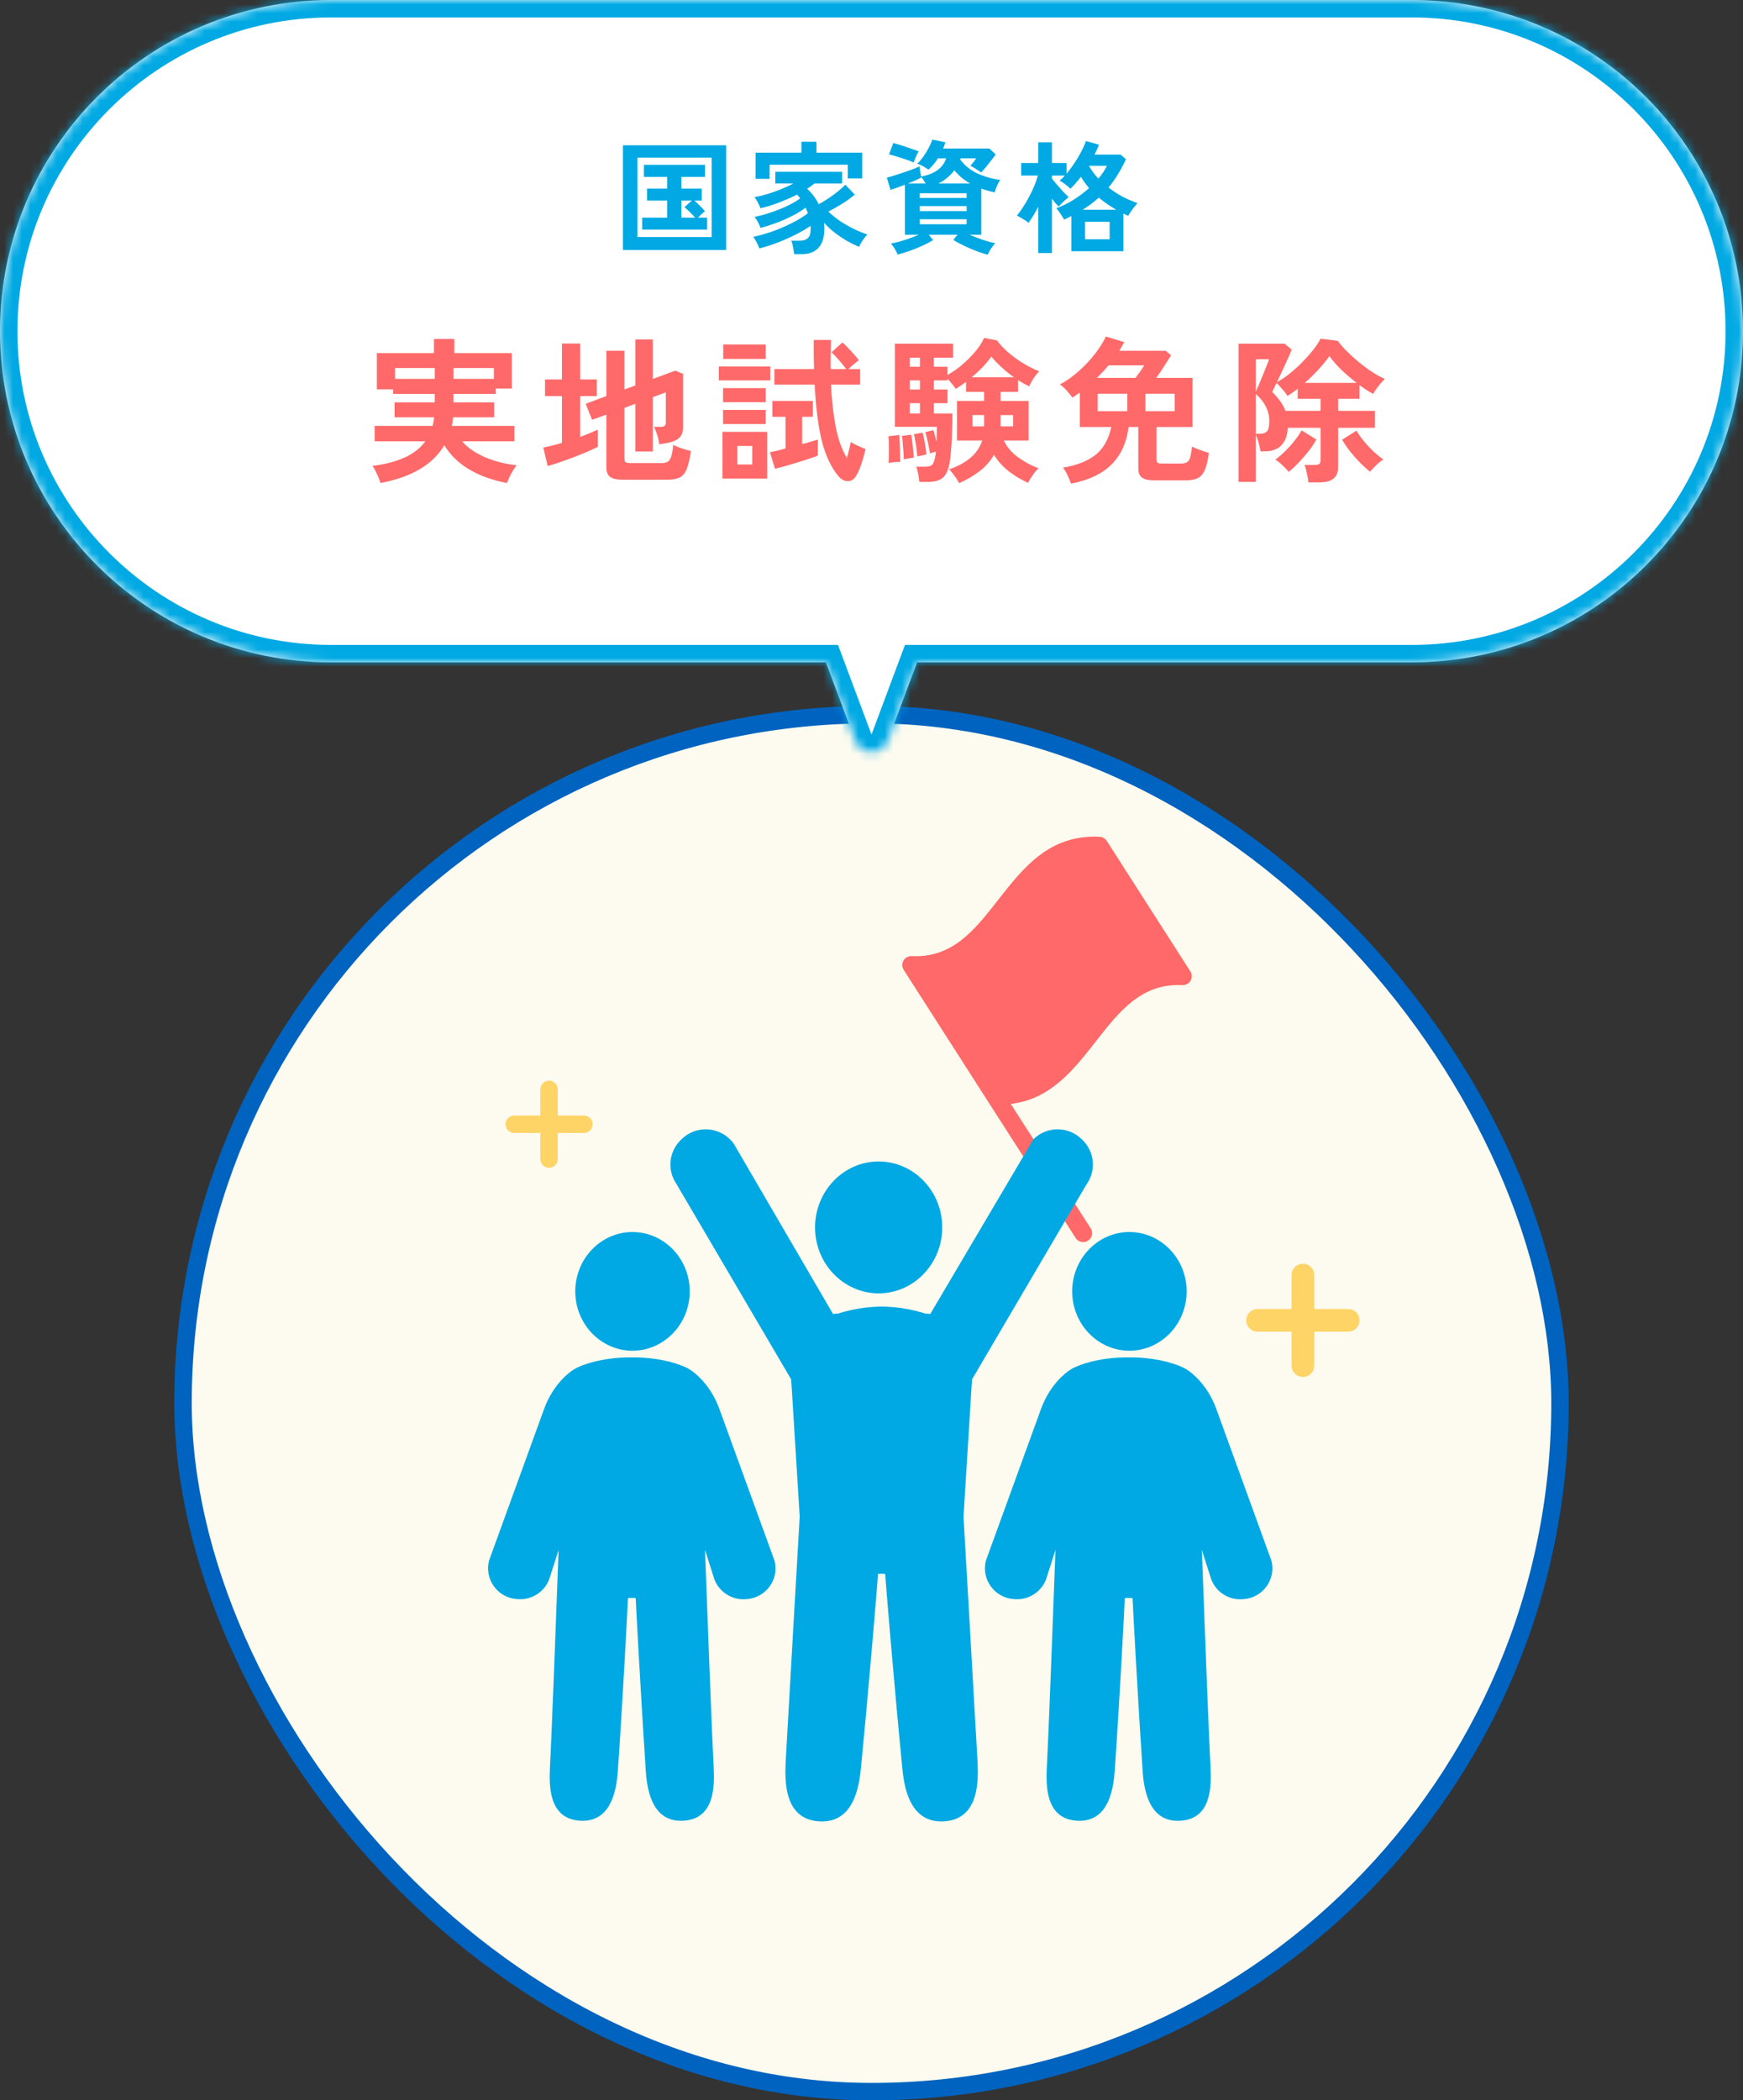 <svg width="200" height="241" viewBox="0 0 200 241" fill="none" xmlns="http://www.w3.org/2000/svg">
<rect x="0" y="0" width="200" height="241" fill="#333333" stroke="none"/>
<rect x="21" y="82" width="158" height="158" rx="79" fill="#FDFBEF" stroke="#0063BF" stroke-width="2"/>
<g clip-path="url(#clip0_1168_6026)">
<path d="M115.983 126.668C120.544 126.135 123.184 122.764 125.746 119.489C128.435 116.048 130.979 112.8 135.668 113.037C136.05 113.05 136.414 112.861 136.608 112.529C136.8 112.198 136.793 111.789 136.588 111.465L126.994 96.487C126.816 96.21 126.512 96.032 126.18 96.016C120.423 95.727 117.429 99.553 114.533 103.254C111.843 106.696 109.302 109.948 104.61 109.707C104.231 109.693 103.865 109.882 103.67 110.215C103.478 110.545 103.485 110.955 103.691 111.278L104.233 112.126L110.208 121.455L113.28 126.254L123.428 142.056C123.625 142.359 123.955 142.523 124.291 142.523C124.483 142.523 124.675 142.47 124.849 142.359C125.325 142.051 125.46 141.418 125.153 140.944L115.979 126.666L115.983 126.668Z" fill="#FF6969"/>
<path d="M124.297 142.525L124.714 135.843C125.775 134.301 125.597 132.221 124.286 130.88L124.178 130.771C123.364 129.937 122.23 129.509 121.063 129.593C120.116 129.661 119.242 130.069 118.579 130.723L106.744 150.768C106.543 150.741 106.342 150.723 106.141 150.716C104.619 150.226 102.966 149.955 101.342 149.925C101.282 149.919 101.214 149.919 101.168 149.921C101.108 149.921 101.049 149.919 100.989 149.925C99.365 149.953 97.712 150.226 96.188 150.716C95.987 150.723 95.786 150.741 95.584 150.768L84.232 131.294C84.214 131.265 84.196 131.235 84.175 131.208C83.491 130.265 82.43 129.677 81.266 129.593C80.101 129.509 78.965 129.937 78.15 130.771L78.043 130.88C76.73 132.221 76.554 134.301 77.613 135.843L90.786 158.28L91.762 174.03C91.689 175.291 90.534 195.271 90.141 202.32C90.074 204.24 89.919 208.736 93.986 208.989C94.098 208.996 94.205 209 94.313 209C98.183 209 98.627 204.486 98.796 202.76C99.699 193.567 100.733 181.177 100.733 180.703C100.733 180.639 100.784 180.589 100.845 180.589H101.474C101.536 180.589 101.586 180.639 101.586 180.703C101.586 181.177 102.62 193.569 103.524 202.757C103.693 204.486 104.137 208.998 108.007 208.998C108.112 208.998 108.222 208.996 108.334 208.987C112.401 208.734 112.245 204.238 112.177 202.295C111.786 195.266 110.628 175.289 110.557 174.027L111.534 158.277L124.707 135.841L124.297 142.525Z" fill="#00A9E3"/>
<path d="M100.82 148.404C104.843 148.404 108.117 145.01 108.117 140.838C108.117 136.665 104.843 133.271 100.82 133.271C96.797 133.271 93.523 136.665 93.523 140.838C93.523 145.01 96.797 148.404 100.82 148.404Z" fill="#00A9E3"/>
<path d="M72.575 154.986C76.196 154.986 79.142 151.932 79.142 148.176C79.142 144.421 76.196 141.366 72.575 141.366C68.954 141.366 66.008 144.421 66.008 148.176C66.008 151.932 68.954 154.986 72.575 154.986Z" fill="#00A9E3"/>
<path d="M88.849 179.015L82.541 161.653C82.028 160.241 81.221 158.975 80.205 157.991C79.679 157.48 79.165 157.107 78.675 156.884C77.2 156.209 75.1 155.788 73.039 155.756C72.986 155.752 72.929 155.752 72.881 155.754H72.094C72.042 155.754 71.989 155.754 71.936 155.756C69.876 155.79 67.776 156.209 66.3 156.886C65.813 157.109 65.299 157.483 64.772 157.993C63.759 158.977 62.952 160.243 62.437 161.655L56.133 179.015C56.122 179.045 56.113 179.077 56.106 179.109C55.854 180.125 56.065 181.193 56.684 182.038C57.304 182.883 58.261 183.411 59.31 183.484L59.448 183.493C61.14 183.609 62.684 182.514 63.126 180.883L64.098 177.838C63.791 186.115 63.288 199.48 63.096 202.91C63.032 204.784 62.897 208.686 66.557 208.914C69.155 209.069 70.612 207.181 70.889 203.281C71.44 195.48 72.046 183.835 72.046 183.457C72.046 183.4 72.092 183.354 72.147 183.354H72.847C72.902 183.354 72.948 183.4 72.948 183.457C72.948 183.812 73.593 195.64 74.105 203.279C74.356 207.028 75.711 208.925 78.133 208.925C78.234 208.925 78.334 208.923 78.437 208.916C82.097 208.688 81.962 204.787 81.896 202.894C81.706 199.478 81.2 186.117 80.894 177.84L81.866 180.888C82.307 182.518 83.849 183.616 85.542 183.498L85.681 183.489C86.729 183.416 87.687 182.89 88.305 182.042C88.925 181.197 89.135 180.129 88.883 179.113C88.876 179.081 88.865 179.052 88.856 179.02L88.849 179.015Z" fill="#00A9E3"/>
<path d="M129.594 141.366C125.973 141.366 123.027 144.421 123.027 148.176C123.027 151.932 125.973 154.986 129.594 154.986C133.215 154.986 136.161 151.932 136.161 148.176C136.161 144.421 133.215 141.366 129.594 141.366Z" fill="#00A9E3"/>
<path d="M145.895 179.109C145.888 179.077 145.876 179.047 145.867 179.015L139.559 161.653C139.046 160.241 138.239 158.975 137.223 157.991C136.697 157.48 136.183 157.107 135.693 156.884C134.218 156.209 132.118 155.788 130.057 155.756C130.005 155.752 129.947 155.752 129.899 155.754H129.113C129.06 155.754 129.007 155.754 128.955 155.756C126.894 155.79 124.794 156.209 123.319 156.886C122.832 157.109 122.317 157.483 121.791 157.993C120.777 158.977 119.97 160.243 119.455 161.655L113.147 179.018C113.135 179.047 113.126 179.079 113.119 179.111C112.868 180.127 113.078 181.195 113.698 182.04C114.318 182.885 115.274 183.413 116.324 183.486L116.461 183.495C118.156 183.612 119.698 182.516 120.139 180.885L121.111 177.84C120.805 186.117 120.302 199.482 120.11 202.912C120.046 204.787 119.911 208.688 123.57 208.916C126.171 209.071 127.626 207.183 127.9 203.283C128.452 195.483 129.058 183.837 129.058 183.459C129.058 183.402 129.103 183.357 129.158 183.357H129.858C129.913 183.357 129.959 183.402 129.959 183.459C129.959 183.814 130.604 195.642 131.116 203.281C131.368 207.03 132.722 208.927 135.144 208.927C135.245 208.927 135.346 208.925 135.448 208.918C139.108 208.691 138.973 204.789 138.907 202.896C138.717 199.48 138.212 186.119 137.905 177.842L138.877 180.89C139.319 182.521 140.86 183.618 142.553 183.5L142.693 183.491C143.74 183.418 144.698 182.892 145.316 182.045C145.936 181.2 146.146 180.131 145.895 179.116V179.109Z" fill="#00A9E3"/>
</g>
<path fill-rule="evenodd" clip-rule="evenodd" d="M64 125C64 124.448 63.552 124 63 124C62.448 124 62 124.448 62 125L62 128H59C58.448 128 58 128.448 58 129C58 129.552 58.448 130 59 130H62L62 133C62 133.552 62.448 134 63 134C63.552 134 64 133.552 64 133V130H67C67.552 130 68 129.552 68 129C68 128.448 67.552 128 67 128H64V125Z" fill="#FFD467"/>
<path fill-rule="evenodd" clip-rule="evenodd" d="M150.801 146.3C150.801 145.582 150.219 145 149.501 145C148.783 145 148.201 145.582 148.201 146.3V150.2H144.3C143.582 150.2 143 150.782 143 151.5C143 152.218 143.582 152.8 144.3 152.8H148.201V156.7C148.201 157.418 148.783 158 149.501 158C150.219 158 150.801 157.418 150.801 156.7V152.8H154.7C155.418 152.8 156 152.218 156 151.5C156 150.782 155.418 150.2 154.7 150.2H150.801V146.3Z" fill="#FFD467"/>
<mask id="path-11-inside-1_1168_6026" fill="white">
<path fill-rule="evenodd" clip-rule="evenodd" d="M38 0C17.013 0 0 17.013 0 38C0 58.987 17.013 76 38 76H94.77L98.126 84.985C98.774 86.718 101.226 86.718 101.874 84.985L105.23 76H162C182.987 76 200 58.987 200 38C200 17.013 182.987 0 162 0H38Z"/>
</mask>
<path fill-rule="evenodd" clip-rule="evenodd" d="M38 0C17.013 0 0 17.013 0 38C0 58.987 17.013 76 38 76H94.77L98.126 84.985C98.774 86.718 101.226 86.718 101.874 84.985L105.23 76H162C182.987 76 200 58.987 200 38C200 17.013 182.987 0 162 0H38Z" fill="white"/>
<path d="M94.77 76L96.643 75.3L96.158 74H94.77V76ZM98.126 84.985L96.253 85.685L98.126 84.985ZM101.874 84.985L103.747 85.685L101.874 84.985ZM105.23 76V74H103.842L103.357 75.3L105.23 76ZM2 38C2 18.118 18.118 2 38 2V-2C15.909 -2 -2 15.909 -2 38H2ZM38 74C18.118 74 2 57.882 2 38H-2C-2 60.091 15.909 78 38 78V74ZM94.77 74H38V78H94.77V74ZM92.896 76.7L96.253 85.685L100 84.285L96.643 75.3L92.896 76.7ZM96.253 85.685C97.548 89.152 102.452 89.152 103.747 85.685L100 84.285C99.996 84.296 99.993 84.302 99.992 84.304C99.99 84.306 99.991 84.305 99.993 84.303C99.995 84.3 99.997 84.297 100.001 84.294C100.004 84.291 100.008 84.288 100.011 84.287C100.017 84.283 100.019 84.282 100.017 84.283C100.014 84.284 100.008 84.285 100 84.285C99.992 84.285 99.986 84.284 99.983 84.283C99.981 84.282 99.983 84.283 99.989 84.287C99.992 84.288 99.996 84.291 99.999 84.294C100.003 84.297 100.005 84.3 100.007 84.303C100.009 84.305 100.009 84.306 100.008 84.304C100.007 84.302 100.004 84.296 100 84.285L96.253 85.685ZM103.747 85.685L107.104 76.7L103.357 75.3L100 84.285L103.747 85.685ZM162 74H105.23V78H162V74ZM198 38C198 57.882 181.882 74 162 74V78C184.091 78 202 60.091 202 38H198ZM162 2C181.882 2 198 18.118 198 38H202C202 15.909 184.091 -2 162 -2V2ZM38 2H162V-2H38V2Z" fill="#00A9E3" mask="url(#path-11-inside-1_1168_6026)"/>
<path d="M71.478 28.686V16.674H83.322V28.686H71.478ZM73.144 27.202H81.656V18.088H73.144V27.202ZM73.69 26.348V24.976H76.56V23.016H74.25V21.644H76.56V20.3H73.886V18.914H80.9V20.3H78.184V21.644H80.522V23.016H79.696C79.817 23.128 79.957 23.263 80.116 23.422C80.284 23.581 80.438 23.735 80.578 23.884C80.718 24.033 80.821 24.155 80.886 24.248C80.793 24.313 80.667 24.421 80.508 24.57C80.349 24.71 80.209 24.845 80.088 24.976H81.138V26.348H73.69ZM78.184 24.976H79.766C79.598 24.78 79.388 24.561 79.136 24.318C78.893 24.075 78.693 23.893 78.534 23.772L79.388 23.016H78.184V24.976ZM91.12 29.162C91.111 29.022 91.087 28.854 91.05 28.658C91.022 28.462 90.985 28.266 90.938 28.07C90.891 27.883 90.845 27.734 90.798 27.622H91.778C92.161 27.622 92.464 27.524 92.688 27.328C92.912 27.132 93.024 26.773 93.024 26.25C93.024 26.194 93.019 26.138 93.01 26.082C93.01 26.026 93.01 25.97 93.01 25.914C92.534 26.25 91.96 26.586 91.288 26.922C90.625 27.258 89.93 27.566 89.202 27.846C88.474 28.126 87.783 28.345 87.13 28.504C87.065 28.308 86.962 28.075 86.822 27.804C86.682 27.533 86.551 27.323 86.43 27.174C87.102 27.034 87.821 26.833 88.586 26.572C89.351 26.301 90.093 25.984 90.812 25.62C91.54 25.256 92.17 24.873 92.702 24.472C92.665 24.36 92.623 24.253 92.576 24.15C92.529 24.038 92.483 23.931 92.436 23.828C92.016 24.155 91.512 24.467 90.924 24.766C90.336 25.065 89.72 25.335 89.076 25.578C88.441 25.811 87.835 26.003 87.256 26.152C87.2 25.956 87.102 25.727 86.962 25.466C86.822 25.205 86.691 25.013 86.57 24.892C87.13 24.78 87.732 24.617 88.376 24.402C89.029 24.187 89.659 23.94 90.266 23.66C90.873 23.371 91.391 23.072 91.82 22.764C91.699 22.596 91.577 22.451 91.456 22.33C90.812 22.657 90.121 22.96 89.384 23.24C88.656 23.52 87.947 23.739 87.256 23.898C87.2 23.721 87.102 23.501 86.962 23.24C86.831 22.979 86.701 22.773 86.57 22.624C87.289 22.493 88.045 22.288 88.838 22.008C89.641 21.719 90.373 21.401 91.036 21.056H88.964V19.712H96.622V21.056H93.458C93.215 21.252 92.935 21.453 92.618 21.658C93.178 22.181 93.621 22.773 93.948 23.436C94.331 23.221 94.713 22.988 95.096 22.736C95.488 22.475 95.847 22.209 96.174 21.938C96.51 21.667 96.785 21.42 97 21.196L98.078 22.33C97.649 22.694 97.168 23.044 96.636 23.38C96.104 23.707 95.577 24.005 95.054 24.276C95.455 24.668 95.917 25.041 96.44 25.396C96.972 25.741 97.509 26.045 98.05 26.306C98.601 26.567 99.095 26.768 99.534 26.908C99.366 27.057 99.189 27.277 99.002 27.566C98.815 27.846 98.666 28.098 98.554 28.322C98.134 28.145 97.681 27.921 97.196 27.65C96.72 27.37 96.249 27.053 95.782 26.698C95.325 26.343 94.919 25.965 94.564 25.564C94.573 25.667 94.578 25.774 94.578 25.886C94.587 25.989 94.592 26.091 94.592 26.194C94.592 27.202 94.368 27.949 93.92 28.434C93.481 28.919 92.847 29.162 92.016 29.162H91.12ZM86.696 20.524V17.514H91.96V16.268H93.682V17.514H98.932V20.468H97.28V18.9H88.306V20.524H86.696ZM113.338 29.218C112.965 29.134 112.535 28.999 112.05 28.812C111.574 28.635 111.098 28.429 110.622 28.196C110.146 27.972 109.735 27.748 109.39 27.524L109.866 26.936H106.576L107.066 27.552C106.739 27.757 106.343 27.967 105.876 28.182C105.409 28.397 104.924 28.593 104.42 28.77C103.916 28.957 103.445 29.101 103.006 29.204C102.941 29.027 102.829 28.812 102.67 28.56C102.521 28.308 102.371 28.103 102.222 27.944C102.483 27.897 102.796 27.827 103.16 27.734C103.533 27.631 103.916 27.51 104.308 27.37C104.709 27.23 105.078 27.085 105.414 26.936H103.832V21.196C103.197 21.448 102.647 21.644 102.18 21.784L101.76 20.384C101.984 20.328 102.259 20.249 102.586 20.146C102.922 20.043 103.267 19.931 103.622 19.81C103.986 19.689 104.331 19.567 104.658 19.446C104.994 19.325 105.274 19.208 105.498 19.096L105.694 20.258C107.243 19.969 108.2 19.273 108.564 18.172H107.626C107.477 18.405 107.309 18.634 107.122 18.858C106.945 19.073 106.753 19.273 106.548 19.46C106.38 19.348 106.175 19.222 105.932 19.082C105.689 18.942 105.461 18.839 105.246 18.774C105.479 18.569 105.708 18.307 105.932 17.99C106.165 17.673 106.371 17.341 106.548 16.996C106.735 16.641 106.879 16.315 106.982 16.016L108.48 16.324C108.443 16.445 108.401 16.567 108.354 16.688C108.307 16.8 108.261 16.917 108.214 17.038H113.52L114.248 17.724C114.127 17.901 113.959 18.125 113.744 18.396C113.539 18.667 113.329 18.933 113.114 19.194C112.899 19.446 112.722 19.647 112.582 19.796C112.517 19.74 112.405 19.661 112.246 19.558C112.097 19.455 111.938 19.353 111.77 19.25C111.602 19.147 111.462 19.073 111.35 19.026C111.481 18.877 111.597 18.737 111.7 18.606C111.803 18.466 111.905 18.321 112.008 18.172H110.216L110.174 18.298C110.697 18.998 111.35 19.53 112.134 19.894C112.918 20.258 113.8 20.51 114.78 20.65C114.696 20.753 114.607 20.893 114.514 21.07C114.43 21.247 114.351 21.429 114.276 21.616C114.211 21.793 114.164 21.947 114.136 22.078C113.865 22.013 113.599 21.947 113.338 21.882C113.086 21.807 112.839 21.728 112.596 21.644V26.936H111.266C111.733 27.141 112.237 27.337 112.778 27.524C113.319 27.701 113.795 27.827 114.206 27.902C114.057 28.051 113.893 28.257 113.716 28.518C113.548 28.779 113.422 29.013 113.338 29.218ZM104.84 18.648C104.681 18.573 104.476 18.489 104.224 18.396C103.972 18.303 103.706 18.214 103.426 18.13C103.146 18.037 102.88 17.953 102.628 17.878C102.376 17.803 102.171 17.747 102.012 17.71L102.502 16.408C102.689 16.455 102.913 16.52 103.174 16.604C103.445 16.679 103.72 16.767 104 16.87C104.289 16.963 104.56 17.057 104.812 17.15C105.064 17.234 105.265 17.309 105.414 17.374C105.349 17.467 105.274 17.598 105.19 17.766C105.115 17.934 105.045 18.102 104.98 18.27C104.915 18.429 104.868 18.555 104.84 18.648ZM105.526 25.732H110.916V25.158H105.526V25.732ZM105.526 24.22H110.916V23.646H105.526V24.22ZM105.526 22.708H110.916V22.176H105.526V22.708ZM107.668 21.056H111.322C110.977 20.86 110.655 20.641 110.356 20.398C110.057 20.146 109.773 19.861 109.502 19.544C109.035 20.179 108.424 20.683 107.668 21.056ZM104.182 21.056H106.212C106.137 20.925 106.053 20.79 105.96 20.65C105.876 20.51 105.787 20.393 105.694 20.3L105.708 20.37C105.503 20.482 105.265 20.599 104.994 20.72C104.733 20.832 104.462 20.944 104.182 21.056ZM119.134 29.036V23.716C118.957 24.071 118.77 24.407 118.574 24.724C118.387 25.041 118.201 25.321 118.014 25.564C117.865 25.433 117.655 25.289 117.384 25.13C117.113 24.962 116.88 24.831 116.684 24.738C116.927 24.449 117.169 24.113 117.412 23.73C117.664 23.347 117.897 22.946 118.112 22.526C118.336 22.106 118.532 21.691 118.7 21.28C118.868 20.869 118.999 20.491 119.092 20.146H117.174V18.704H119.134V16.338H120.702V18.704H122.382V19.936C122.671 19.591 122.956 19.208 123.236 18.788C123.525 18.368 123.787 17.934 124.02 17.486C124.263 17.038 124.459 16.604 124.608 16.184L126.106 16.604C126.031 16.781 125.952 16.968 125.868 17.164C125.784 17.351 125.691 17.542 125.588 17.738H128.584L129.2 18.27C128.911 18.895 128.598 19.479 128.262 20.02C127.935 20.561 127.581 21.061 127.198 21.518C127.702 21.91 128.239 22.26 128.808 22.568C129.387 22.867 129.961 23.114 130.53 23.31C130.325 23.515 130.119 23.763 129.914 24.052C129.718 24.332 129.564 24.57 129.452 24.766C129.359 24.719 129.265 24.677 129.172 24.64C129.088 24.593 128.999 24.547 128.906 24.5V28.826H122.928V24.794C122.797 24.859 122.662 24.929 122.522 25.004C122.382 25.069 122.242 25.135 122.102 25.2C121.999 25.013 121.859 24.789 121.682 24.528C121.514 24.257 121.351 24.047 121.192 23.898C121.845 23.665 122.499 23.347 123.152 22.946C123.805 22.535 124.407 22.083 124.958 21.588C124.79 21.383 124.627 21.173 124.468 20.958C124.309 20.743 124.165 20.519 124.034 20.286C123.829 20.547 123.623 20.795 123.418 21.028C123.222 21.261 123.021 21.471 122.816 21.658C122.639 21.471 122.443 21.299 122.228 21.14C122.013 20.981 121.799 20.841 121.584 20.72C121.677 20.645 121.775 20.561 121.878 20.468C121.981 20.365 122.083 20.258 122.186 20.146H120.702V20.496C120.889 20.729 121.099 20.981 121.332 21.252C121.565 21.523 121.794 21.779 122.018 22.022C122.251 22.255 122.452 22.451 122.62 22.61C122.527 22.685 122.405 22.792 122.256 22.932C122.107 23.063 121.962 23.198 121.822 23.338C121.682 23.478 121.565 23.599 121.472 23.702C121.369 23.599 121.248 23.469 121.108 23.31C120.977 23.142 120.842 22.969 120.702 22.792V29.036H119.134ZM124.51 27.454H127.324V25.438H124.51V27.454ZM124.23 24.066H128.08C127.735 23.861 127.394 23.646 127.058 23.422C126.722 23.189 126.395 22.941 126.078 22.68C125.798 22.932 125.504 23.175 125.196 23.408C124.888 23.632 124.566 23.851 124.23 24.066ZM126.036 20.496C126.447 20.001 126.773 19.511 127.016 19.026H124.958C125.219 19.53 125.579 20.02 126.036 20.496Z" fill="#00A9E3"/>
<path d="M43.656 55.422C43.608 55.242 43.53 55.02 43.422 54.756C43.314 54.504 43.194 54.252 43.062 54C42.942 53.76 42.834 53.58 42.738 53.46C44.166 53.28 45.39 52.962 46.41 52.506C47.43 52.05 48.228 51.426 48.804 50.634H42.99V48.87H49.632C49.68 48.714 49.716 48.558 49.74 48.402C49.776 48.234 49.8 48.06 49.812 47.88H45.276V46.17H49.884V45.198H45.114V44.676H43.242V40.518H49.794V38.898H52.134V40.518H58.722V44.586H56.886V45.198H52.044V46.17H56.706V47.88H51.99C51.978 48.048 51.96 48.216 51.936 48.384C51.912 48.54 51.882 48.702 51.846 48.87H59.028V50.634H53.016C53.64 51.354 54.498 51.954 55.59 52.434C56.682 52.914 57.912 53.232 59.28 53.388C59.16 53.532 59.022 53.73 58.866 53.982C58.722 54.234 58.584 54.492 58.452 54.756C58.332 55.02 58.242 55.242 58.182 55.422C56.514 55.11 55.062 54.588 53.826 53.856C52.602 53.124 51.654 52.2 50.982 51.084C49.674 53.304 47.232 54.75 43.656 55.422ZM52.044 43.47H56.67V42.228H52.044V43.47ZM45.33 43.47H49.884V42.228H45.33V43.47ZM71.484 55.044C70.788 55.044 70.296 54.936 70.008 54.72C69.72 54.504 69.576 54.138 69.576 53.622V47.574L67.938 48.168L67.2 46.332L69.576 45.45V40.248H71.646V44.694L72.906 44.226V38.952H74.904V43.488L77.478 42.534L78.378 42.894V49.05C78.378 49.494 78.264 49.854 78.036 50.13C77.82 50.394 77.472 50.592 76.992 50.724C76.824 50.772 76.614 50.82 76.362 50.868C76.122 50.904 75.882 50.94 75.642 50.976C75.594 50.568 75.504 50.172 75.372 49.788C75.24 49.404 75.132 49.134 75.048 48.978H75.804C76.008 48.978 76.158 48.942 76.254 48.87C76.35 48.798 76.398 48.666 76.398 48.474V45.018L74.904 45.576V51.804H72.906V46.332L71.646 46.8V52.632C71.646 52.812 71.688 52.944 71.772 53.028C71.868 53.1 72.048 53.136 72.312 53.136H75.912C76.224 53.136 76.464 53.082 76.632 52.974C76.812 52.854 76.944 52.644 77.028 52.344C77.124 52.044 77.196 51.612 77.244 51.048C77.472 51.168 77.79 51.3 78.198 51.444C78.606 51.576 78.966 51.678 79.278 51.75C79.146 52.686 78.978 53.394 78.774 53.874C78.57 54.342 78.294 54.654 77.946 54.81C77.598 54.966 77.136 55.044 76.56 55.044H71.484ZM62.844 53.478L62.34 51.354C62.64 51.294 62.97 51.222 63.33 51.138C63.702 51.042 64.086 50.934 64.482 50.814V45.45H62.538V43.542H64.482V39.42H66.57V43.542H68.478V45.45H66.57V50.13C66.966 49.986 67.338 49.842 67.686 49.698C68.034 49.554 68.34 49.422 68.604 49.302V51.264C68.304 51.42 67.908 51.606 67.416 51.822C66.936 52.026 66.414 52.236 65.85 52.452C65.298 52.668 64.752 52.866 64.212 53.046C63.684 53.226 63.228 53.37 62.844 53.478ZM96.18 54.612C95.34 53.58 94.71 52.23 94.29 50.562C93.882 48.882 93.612 46.74 93.48 44.136H88.854V42.354H93.408C93.396 41.826 93.384 41.286 93.372 40.734C93.372 40.17 93.372 39.594 93.372 39.006H95.352C95.34 39.57 95.328 40.134 95.316 40.698C95.304 41.262 95.304 41.814 95.316 42.354H97.098C96.87 42.042 96.594 41.7 96.27 41.328C95.946 40.944 95.658 40.644 95.406 40.428L96.666 39.294C96.87 39.474 97.092 39.69 97.332 39.942C97.572 40.194 97.8 40.446 98.016 40.698C98.244 40.938 98.424 41.154 98.556 41.346C98.4 41.442 98.202 41.592 97.962 41.796C97.734 41.988 97.53 42.174 97.35 42.354H98.7V44.136H95.352C95.436 45.9 95.616 47.514 95.892 48.978C96.18 50.43 96.606 51.618 97.17 52.542C97.266 52.242 97.35 51.93 97.422 51.606C97.506 51.282 97.572 50.988 97.62 50.724C97.764 50.808 97.95 50.91 98.178 51.03C98.406 51.138 98.628 51.24 98.844 51.336C99.06 51.42 99.216 51.48 99.312 51.516C99.204 52.044 99.054 52.59 98.862 53.154C98.682 53.718 98.484 54.18 98.268 54.54C98.028 54.984 97.704 55.206 97.296 55.206C96.888 55.218 96.516 55.02 96.18 54.612ZM82.896 54.918V49.554H88.026V54.918H82.896ZM88.926 53.784L88.35 51.894C88.554 51.858 88.806 51.804 89.106 51.732C89.418 51.648 89.76 51.558 90.132 51.462V47.826H88.62V46.008H93.264V47.826H92.04V50.958C92.388 50.862 92.718 50.772 93.03 50.688C93.354 50.592 93.624 50.508 93.84 50.436V52.272C93.552 52.392 93.192 52.524 92.76 52.668C92.328 52.812 91.872 52.956 91.392 53.1C90.924 53.244 90.474 53.376 90.042 53.496C89.61 53.616 89.238 53.712 88.926 53.784ZM82.482 43.65V42.048H88.386V43.65H82.482ZM82.986 41.184V39.528H87.864V41.184H82.986ZM82.968 48.654V47.034H87.864V48.654H82.968ZM82.968 46.152V44.532H87.864V46.152H82.968ZM84.606 53.298H86.316V51.174H84.606V53.298ZM110.04 55.44C109.98 55.296 109.884 55.122 109.752 54.918C109.62 54.726 109.476 54.528 109.32 54.324C109.176 54.132 109.038 53.976 108.906 53.856C109.83 53.544 110.628 53.118 111.3 52.578C111.972 52.026 112.44 51.348 112.704 50.544H109.806V46.008H112.92V44.964H110.85V43.812C110.646 43.968 110.442 44.118 110.238 44.262C110.034 44.394 109.842 44.514 109.662 44.622C109.578 44.478 109.446 44.298 109.266 44.082C109.086 43.854 108.906 43.65 108.726 43.47V43.65H107.16V44.694H108.726V46.26H107.16V47.448H109.284C109.284 48.132 109.272 48.852 109.248 49.608C109.224 50.352 109.182 51.06 109.122 51.732C109.074 52.392 109.002 52.944 108.906 53.388C108.75 54.096 108.486 54.588 108.114 54.864C107.754 55.152 107.19 55.296 106.422 55.296H105.486C105.474 55.056 105.432 54.75 105.36 54.378C105.288 54.018 105.21 53.742 105.126 53.55H106.116C106.476 53.55 106.734 53.496 106.89 53.388C107.046 53.28 107.172 53.022 107.268 52.614C107.292 52.518 107.316 52.404 107.34 52.272C107.364 52.128 107.382 51.978 107.394 51.822C107.274 51.858 107.142 51.894 106.998 51.93C106.866 51.966 106.77 51.996 106.71 52.02C106.662 51.672 106.584 51.258 106.476 50.778C106.38 50.298 106.278 49.902 106.17 49.59L107.088 49.356C107.148 49.512 107.208 49.71 107.268 49.95C107.34 50.19 107.406 50.436 107.466 50.688C107.478 50.388 107.484 50.094 107.484 49.806C107.496 49.506 107.502 49.23 107.502 48.978H102.678V39.438H109.356V41.04H107.16V42.084H108.726V43.02C109.278 42.72 109.83 42.336 110.382 41.868C110.946 41.388 111.456 40.878 111.912 40.338C112.368 39.786 112.704 39.264 112.92 38.772L114.396 39.06C114.72 39.504 115.14 39.954 115.656 40.41C116.184 40.866 116.76 41.286 117.384 41.67C118.008 42.054 118.626 42.366 119.238 42.606C119.01 42.834 118.782 43.122 118.554 43.47C118.338 43.818 118.188 44.106 118.104 44.334C117.9 44.238 117.69 44.13 117.474 44.01C117.258 43.89 117.042 43.758 116.826 43.614V44.964H114.81V46.008H118.032V50.544H115.188C115.524 51.276 116.058 51.912 116.79 52.452C117.534 52.992 118.326 53.418 119.166 53.73C119.034 53.85 118.884 54.012 118.716 54.216C118.56 54.432 118.41 54.648 118.266 54.864C118.134 55.08 118.032 55.26 117.96 55.404C117.192 55.056 116.46 54.618 115.764 54.09C115.08 53.562 114.51 52.926 114.054 52.182C113.622 52.938 113.052 53.58 112.344 54.108C111.648 54.636 110.88 55.08 110.04 55.44ZM111.498 43.29H116.34C115.836 42.93 115.356 42.54 114.9 42.12C114.444 41.7 114.06 41.298 113.748 40.914C113.484 41.298 113.154 41.7 112.758 42.12C112.362 42.528 111.942 42.918 111.498 43.29ZM101.958 53.118C101.982 52.854 101.994 52.536 101.994 52.164C102.006 51.78 102.006 51.402 101.994 51.03C101.994 50.646 101.976 50.322 101.94 50.058L103.182 49.914C103.206 50.166 103.224 50.484 103.236 50.868C103.26 51.24 103.272 51.618 103.272 52.002C103.284 52.386 103.29 52.722 103.29 53.01C103.098 52.998 102.876 53.004 102.624 53.028C102.384 53.052 102.162 53.082 101.958 53.118ZM103.704 52.704C103.704 52.488 103.692 52.206 103.668 51.858C103.644 51.498 103.614 51.15 103.578 50.814C103.554 50.466 103.524 50.202 103.488 50.022L104.55 49.878C104.598 50.094 104.64 50.37 104.676 50.706C104.724 51.03 104.76 51.354 104.784 51.678C104.82 52.002 104.844 52.278 104.856 52.506C104.736 52.518 104.55 52.548 104.298 52.596C104.046 52.644 103.848 52.68 103.704 52.704ZM105.252 52.362C105.24 52.134 105.21 51.858 105.162 51.534C105.126 51.21 105.078 50.892 105.018 50.58C104.97 50.268 104.916 50.016 104.856 49.824L105.864 49.644C105.924 49.86 105.984 50.124 106.044 50.436C106.104 50.748 106.158 51.06 106.206 51.372C106.254 51.672 106.284 51.93 106.296 52.146C106.236 52.158 106.134 52.182 105.99 52.218C105.846 52.242 105.702 52.272 105.558 52.308C105.414 52.332 105.312 52.35 105.252 52.362ZM114.81 48.924H116.25V47.628H114.81V48.924ZM111.588 48.924H112.92V47.628H111.588V48.924ZM104.388 47.448H105.558V46.26H104.388V47.448ZM104.388 44.694H105.558V43.65H104.388V44.694ZM104.388 42.084H105.558V41.04H104.388V42.084ZM122.892 55.494C122.808 55.23 122.676 54.912 122.496 54.54C122.328 54.18 122.154 53.886 121.974 53.658C123.558 53.394 124.8 52.908 125.7 52.2C126.6 51.48 127.206 50.412 127.518 48.996H123.9V45.054C123.756 45.15 123.612 45.246 123.468 45.342C123.324 45.438 123.186 45.534 123.054 45.63C122.898 45.402 122.682 45.132 122.406 44.82C122.13 44.508 121.866 44.274 121.614 44.118C122.358 43.722 123.072 43.218 123.756 42.606C124.452 41.994 125.07 41.34 125.61 40.644C126.162 39.948 126.588 39.27 126.888 38.61L129.012 39.258C128.928 39.414 128.832 39.576 128.724 39.744C128.628 39.912 128.532 40.08 128.436 40.248H133.746L134.376 40.77C134.244 40.986 134.076 41.25 133.872 41.562C133.68 41.874 133.476 42.192 133.26 42.516C133.056 42.828 132.858 43.11 132.666 43.362H136.842V48.996H132.702V52.722C132.702 52.89 132.738 53.01 132.81 53.082C132.894 53.154 133.068 53.19 133.332 53.19H135.51C135.81 53.19 136.044 53.136 136.212 53.028C136.38 52.92 136.5 52.728 136.572 52.452C136.656 52.164 136.722 51.762 136.77 51.246C136.914 51.318 137.106 51.402 137.346 51.498C137.586 51.594 137.826 51.684 138.066 51.768C138.318 51.852 138.534 51.918 138.714 51.966C138.594 52.842 138.432 53.508 138.228 53.964C138.024 54.42 137.748 54.726 137.4 54.882C137.064 55.038 136.614 55.116 136.05 55.116H132.486C131.79 55.116 131.304 55.008 131.028 54.792C130.752 54.588 130.614 54.24 130.614 53.748V48.996H129.498C129.27 50.808 128.61 52.248 127.518 53.316C126.438 54.384 124.896 55.11 122.892 55.494ZM125.952 47.178H129.354V45.18H125.952V47.178ZM131.424 47.178H134.79V45.18H131.424V47.178ZM125.862 43.362H130.29C130.446 43.158 130.62 42.924 130.812 42.66C131.004 42.384 131.166 42.138 131.298 41.922H127.194C126.99 42.174 126.774 42.42 126.546 42.66C126.33 42.888 126.102 43.122 125.862 43.362ZM150.126 55.35C150.114 55.17 150.084 54.948 150.036 54.684C149.988 54.432 149.934 54.186 149.874 53.946C149.814 53.694 149.748 53.496 149.676 53.352H150.864C151.104 53.352 151.272 53.316 151.368 53.244C151.476 53.172 151.53 53.022 151.53 52.794V49.086H147.768C147.732 49.758 147.588 50.292 147.336 50.688C147.096 51.084 146.79 51.366 146.418 51.534C146.046 51.702 145.638 51.786 145.194 51.786H144.636C144.588 51.462 144.51 51.114 144.402 50.742C144.294 50.37 144.192 50.07 144.096 49.842V55.296H142.116V39.438H147.408L148.218 40.122C148.122 40.362 147.978 40.698 147.786 41.13C147.594 41.55 147.384 42.006 147.156 42.498C146.94 42.978 146.73 43.428 146.526 43.848C147.03 43.572 147.534 43.23 148.038 42.822C148.542 42.414 149.022 41.976 149.478 41.508C149.934 41.04 150.342 40.578 150.702 40.122C151.062 39.654 151.338 39.234 151.53 38.862L153.51 39.114C153.738 39.438 154.062 39.816 154.482 40.248C154.914 40.68 155.388 41.112 155.904 41.544C156.42 41.964 156.942 42.348 157.47 42.696C157.998 43.044 158.478 43.302 158.91 43.47C158.766 43.602 158.604 43.776 158.424 43.992C158.244 44.196 158.076 44.412 157.92 44.64C157.764 44.856 157.644 45.042 157.56 45.198C157.32 45.066 157.068 44.916 156.804 44.748C156.54 44.58 156.27 44.394 155.994 44.19V45.756H153.546V47.142H157.758V49.086H153.546V53.568C153.546 54.192 153.366 54.642 153.006 54.918C152.658 55.206 152.124 55.35 151.404 55.35H150.126ZM147.876 54.144C147.684 53.904 147.444 53.652 147.156 53.388C146.868 53.112 146.598 52.896 146.346 52.74C146.718 52.464 147.096 52.134 147.48 51.75C147.876 51.366 148.236 50.964 148.56 50.544C148.896 50.124 149.16 49.734 149.352 49.374L151.044 50.436C150.792 50.892 150.48 51.354 150.108 51.822C149.748 52.278 149.37 52.71 148.974 53.118C148.59 53.526 148.224 53.868 147.876 54.144ZM157.2 54.126C156.852 53.85 156.48 53.514 156.084 53.118C155.688 52.71 155.304 52.278 154.932 51.822C154.572 51.354 154.26 50.898 153.996 50.454L155.652 49.41C155.856 49.77 156.126 50.16 156.462 50.58C156.798 50.988 157.164 51.384 157.56 51.768C157.968 52.14 158.358 52.458 158.73 52.722C158.478 52.878 158.208 53.094 157.92 53.37C157.644 53.634 157.404 53.886 157.2 54.126ZM147.498 47.142H151.53V45.756H148.902V44.604C148.71 44.76 148.512 44.91 148.308 45.054C148.116 45.186 147.924 45.312 147.732 45.432C147.648 45.288 147.528 45.12 147.372 44.928C147.216 44.736 147.054 44.55 146.886 44.37C146.73 44.19 146.592 44.046 146.472 43.938C146.364 44.166 146.268 44.37 146.184 44.55C146.1 44.73 146.028 44.868 145.968 44.964C146.28 45.264 146.574 45.6 146.85 45.972C147.126 46.332 147.342 46.722 147.498 47.142ZM149.712 43.938H155.67C155.046 43.458 154.446 42.942 153.87 42.39C153.306 41.826 152.862 41.316 152.538 40.86C152.202 41.352 151.782 41.868 151.278 42.408C150.786 42.948 150.264 43.458 149.712 43.938ZM144.096 49.77H144.636C144.948 49.77 145.194 49.68 145.374 49.5C145.554 49.308 145.644 48.912 145.644 48.312C145.644 47.16 145.128 46.122 144.096 45.198V49.77ZM144.096 44.946C144.192 44.742 144.312 44.472 144.456 44.136C144.6 43.788 144.75 43.422 144.906 43.038C145.062 42.654 145.206 42.3 145.338 41.976C145.47 41.64 145.56 41.388 145.608 41.22H144.096V44.946Z" fill="#FF6969"/>
<defs>
<clipPath id="clip0_1168_6026">
<rect width="90" height="113" fill="white" transform="translate(56 96)"/>
</clipPath>
</defs>
</svg>
